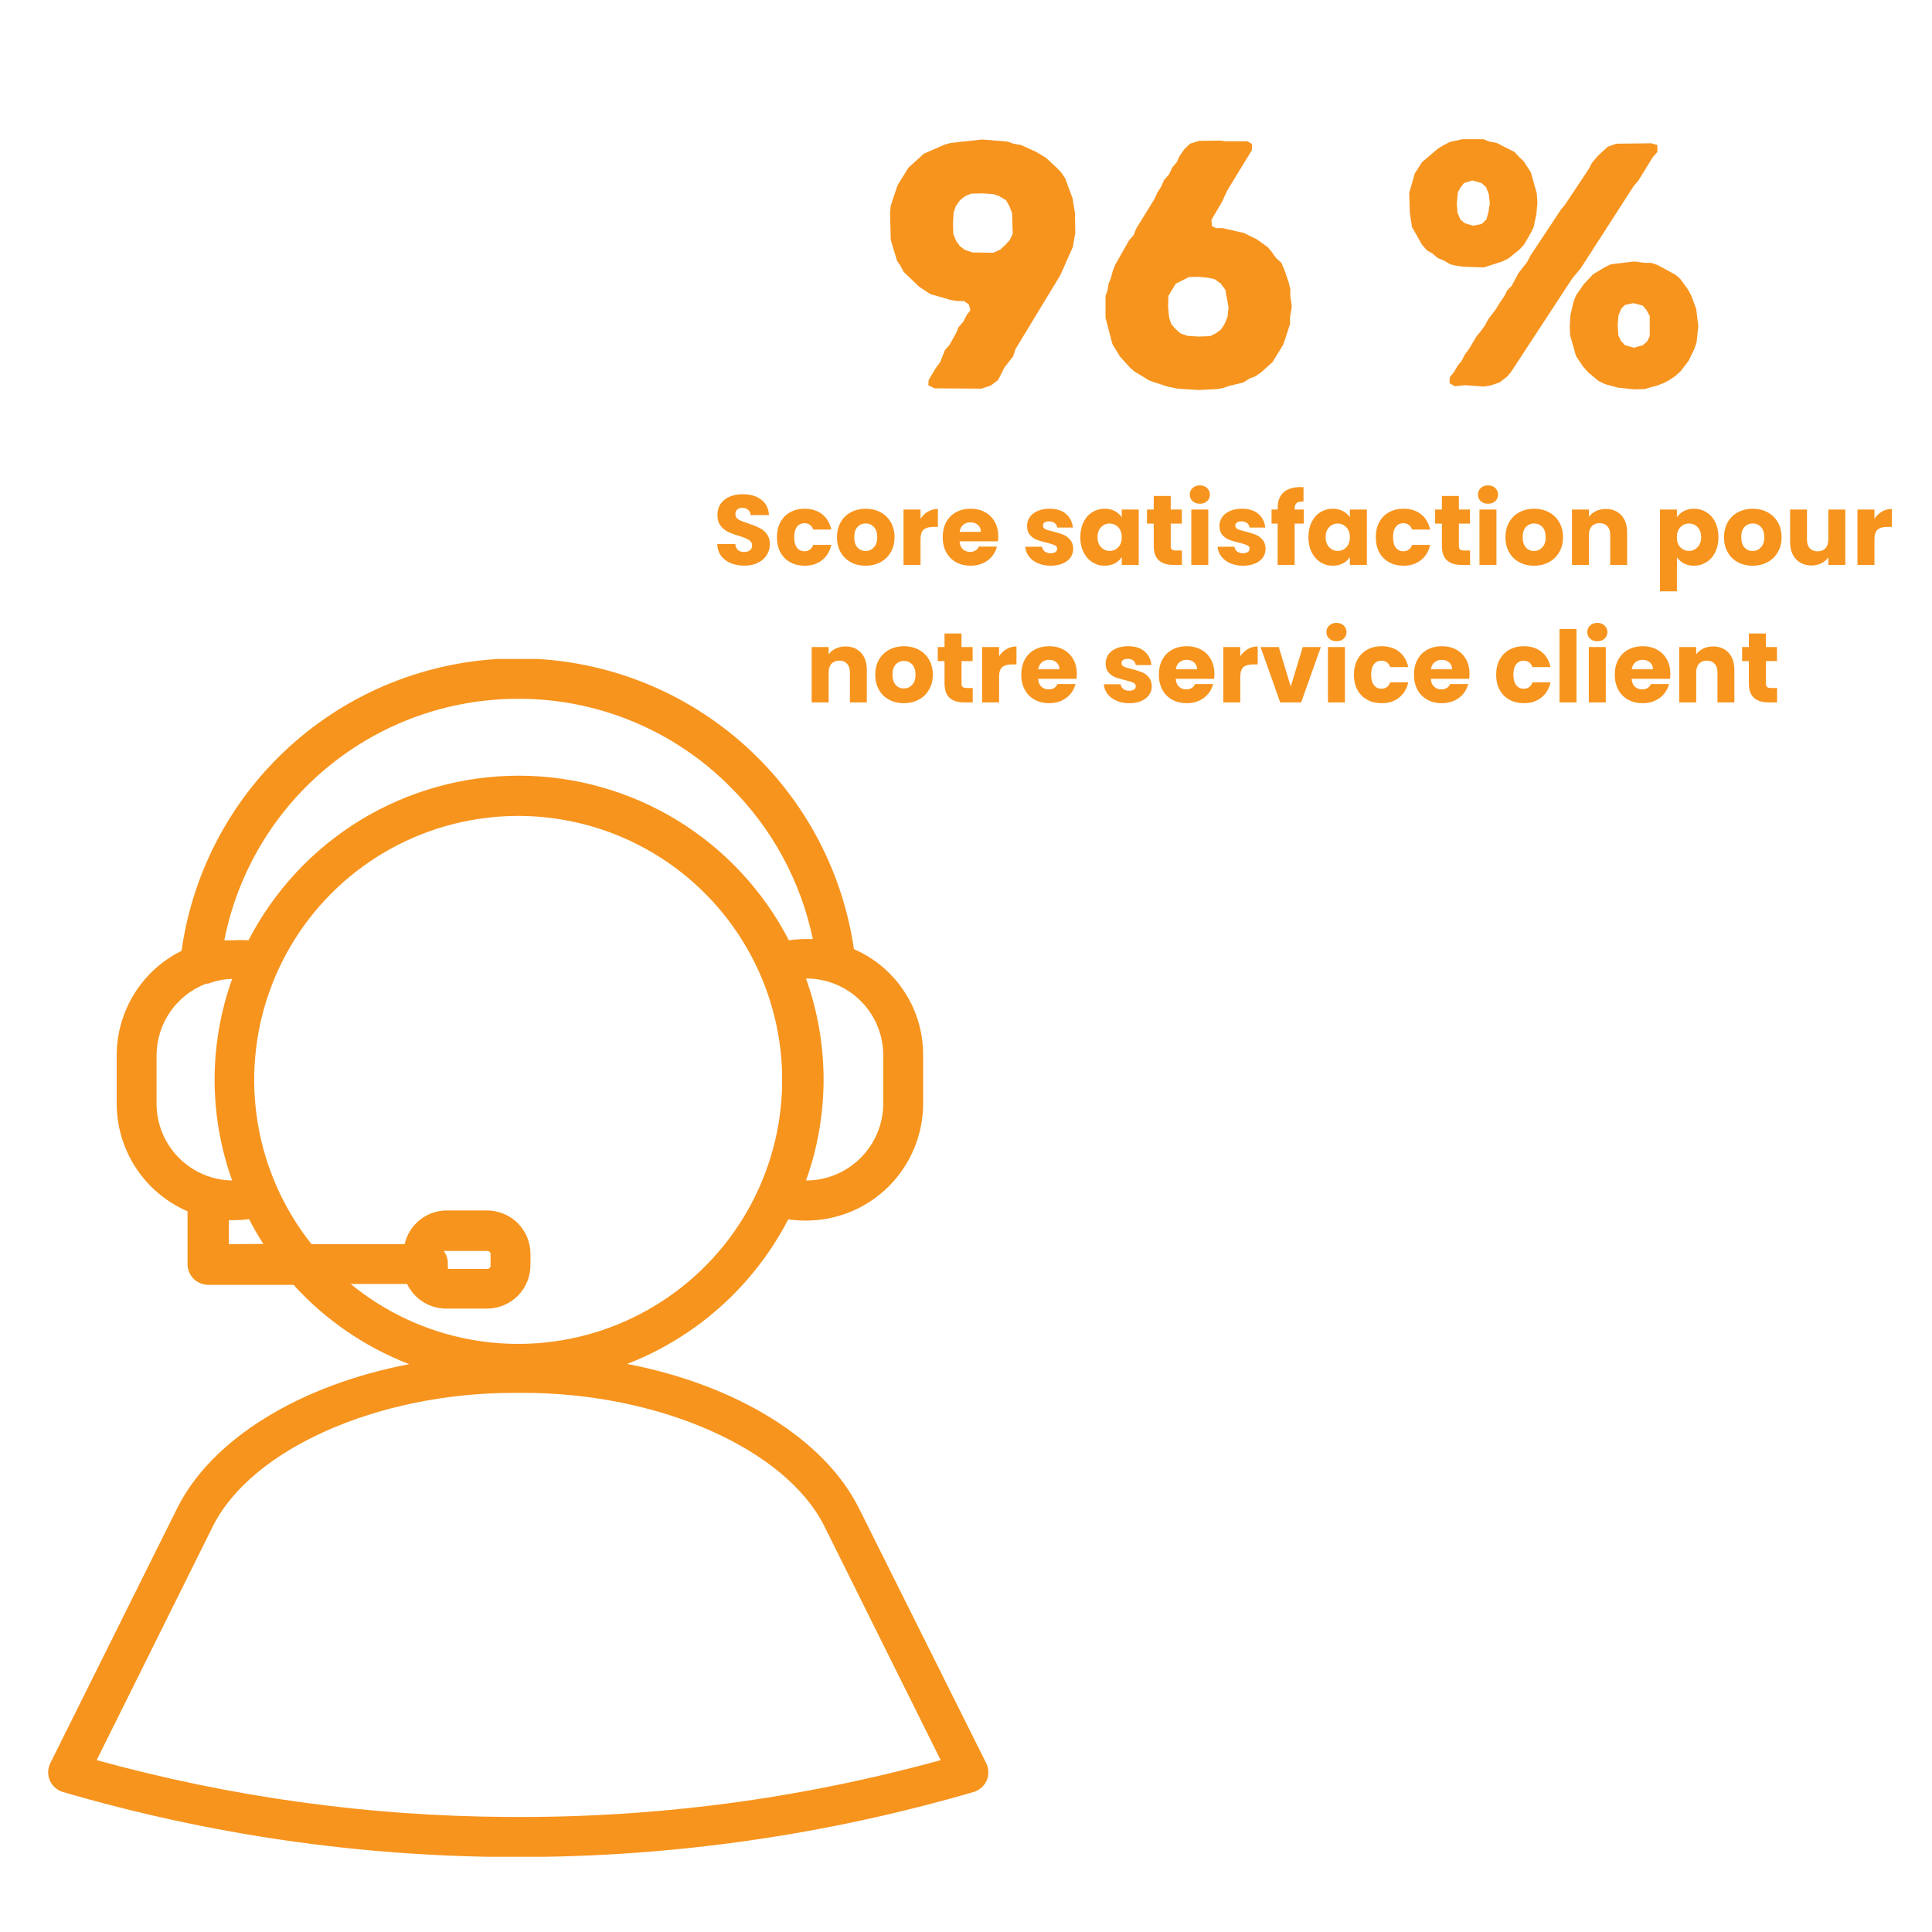 <?xml version="1.0" encoding="UTF-8"?>
<svg xmlns="http://www.w3.org/2000/svg" xmlns:xlink="http://www.w3.org/1999/xlink" width="500" zoomAndPan="magnify" viewBox="0 0 375 375" height="500" preserveAspectRatio="xMidYMid meet" version="1.0">
  <defs>
    <g></g>
    <clipPath id="4b97d9ba3d">
      <path d="M 9 127.898 L 192 127.898 L 192 360.398 L 9 360.398 Z M 9 127.898 " clip-rule="nonzero"></path>
    </clipPath>
  </defs>
  <g clip-path="url(#4b97d9ba3d)">
    <path fill="#f7941e" d="M 34.359 292.809 L 9.699 342.363 C 9.465 342.887 9.348 343.434 9.348 344.008 C 9.348 344.582 9.465 345.129 9.699 345.652 C 9.941 346.172 10.277 346.625 10.711 347 C 11.145 347.379 11.637 347.652 12.188 347.816 C 40.309 356.027 69.016 360.238 98.309 360.445 L 100.555 360.445 C 115.52 360.445 130.41 359.391 145.227 357.273 C 160.043 355.16 174.633 352.004 189 347.816 C 189.551 347.652 190.043 347.379 190.477 347 C 190.91 346.625 191.246 346.172 191.488 345.652 C 191.723 345.129 191.84 344.582 191.84 344.008 C 191.84 343.434 191.723 342.887 191.488 342.363 L 166.75 292.809 C 160.016 279.215 142.691 268.75 121.723 264.742 C 125.07 263.445 128.273 261.855 131.332 259.98 C 134.391 258.102 137.254 255.965 139.926 253.566 C 142.598 251.168 145.031 248.551 147.227 245.715 C 149.422 242.875 151.348 239.863 152.996 236.676 C 154.141 236.836 155.289 236.918 156.445 236.914 C 157.188 236.914 157.93 236.879 158.672 236.805 C 159.41 236.734 160.145 236.625 160.875 236.48 C 161.605 236.336 162.324 236.156 163.039 235.938 C 163.75 235.723 164.449 235.473 165.137 235.188 C 165.824 234.906 166.496 234.586 167.152 234.238 C 167.809 233.887 168.445 233.504 169.062 233.094 C 169.68 232.68 170.277 232.238 170.855 231.766 C 171.43 231.297 171.98 230.797 172.508 230.27 C 173.031 229.746 173.531 229.195 174.004 228.621 C 174.477 228.047 174.918 227.449 175.332 226.832 C 175.746 226.215 176.129 225.578 176.48 224.922 C 176.832 224.266 177.152 223.598 177.438 222.91 C 177.723 222.223 177.973 221.523 178.191 220.812 C 178.406 220.102 178.59 219.379 178.734 218.652 C 178.883 217.922 178.992 217.188 179.066 216.449 C 179.141 215.707 179.176 214.965 179.18 214.223 L 179.18 204.84 C 179.188 203.754 179.113 202.672 178.965 201.594 C 178.812 200.516 178.582 199.457 178.277 198.41 C 177.973 197.367 177.59 196.352 177.137 195.363 C 176.68 194.375 176.156 193.426 175.562 192.516 C 174.969 191.605 174.312 190.742 173.59 189.926 C 172.871 189.109 172.098 188.352 171.266 187.652 C 170.434 186.949 169.555 186.312 168.633 185.738 C 167.707 185.168 166.746 184.664 165.746 184.23 C 165.465 182.289 165.098 180.363 164.641 178.453 C 164.188 176.539 163.648 174.656 163.027 172.793 C 162.402 170.93 161.699 169.098 160.91 167.301 C 160.125 165.5 159.258 163.742 158.316 162.02 C 157.371 160.297 156.352 158.621 155.258 156.988 C 154.164 155.359 153 153.781 151.766 152.254 C 150.531 150.727 149.23 149.258 147.863 147.848 C 146.496 146.438 145.07 145.09 143.586 143.809 C 142.098 142.523 140.559 141.309 138.961 140.164 C 137.367 139.02 135.723 137.945 134.035 136.949 C 132.344 135.949 130.609 135.027 128.836 134.184 C 127.062 133.34 125.258 132.578 123.414 131.895 C 121.574 131.215 119.707 130.617 117.812 130.102 C 115.918 129.586 114.004 129.156 112.07 128.812 C 110.137 128.469 108.191 128.211 106.234 128.039 C 104.277 127.871 102.316 127.785 100.355 127.793 C 98.391 127.797 96.43 127.887 94.477 128.07 C 92.52 128.25 90.578 128.516 88.645 128.867 C 86.715 129.223 84.801 129.66 82.91 130.188 C 81.016 130.711 79.152 131.32 77.312 132.012 C 75.477 132.699 73.672 133.473 71.902 134.324 C 70.133 135.176 68.406 136.105 66.723 137.113 C 65.035 138.121 63.398 139.199 61.809 140.355 C 60.219 141.508 58.684 142.73 57.203 144.02 C 55.723 145.309 54.305 146.664 52.945 148.082 C 51.586 149.496 50.293 150.973 49.066 152.504 C 47.836 154.039 46.68 155.621 45.594 157.258 C 44.508 158.895 43.5 160.578 42.562 162.305 C 41.629 164.031 40.77 165.793 39.992 167.598 C 39.215 169.402 38.52 171.234 37.906 173.102 C 37.293 174.965 36.762 176.855 36.316 178.766 C 35.871 180.68 35.512 182.609 35.242 184.551 C 34.301 185.02 33.398 185.547 32.531 186.141 C 31.664 186.73 30.84 187.379 30.066 188.086 C 29.289 188.793 28.562 189.547 27.895 190.355 C 27.223 191.16 26.609 192.012 26.055 192.902 C 25.504 193.793 25.012 194.719 24.59 195.68 C 24.164 196.641 23.809 197.625 23.52 198.633 C 23.23 199.645 23.016 200.668 22.871 201.707 C 22.723 202.746 22.652 203.789 22.652 204.84 L 22.652 214.184 C 22.648 215.289 22.73 216.391 22.891 217.484 C 23.047 218.582 23.285 219.656 23.602 220.719 C 23.922 221.777 24.312 222.812 24.781 223.812 C 25.246 224.816 25.785 225.781 26.391 226.707 C 27 227.633 27.672 228.508 28.406 229.336 C 29.141 230.16 29.934 230.93 30.781 231.645 C 31.629 232.355 32.523 233 33.465 233.582 C 34.406 234.164 35.387 234.672 36.402 235.113 L 36.402 245.375 C 36.402 245.641 36.43 245.898 36.48 246.156 C 36.531 246.414 36.609 246.668 36.707 246.91 C 36.809 247.152 36.934 247.383 37.078 247.602 C 37.227 247.82 37.391 248.023 37.578 248.211 C 37.762 248.398 37.965 248.562 38.184 248.711 C 38.402 248.855 38.637 248.98 38.879 249.078 C 39.121 249.18 39.371 249.258 39.629 249.309 C 39.887 249.359 40.148 249.387 40.414 249.387 L 56.973 249.387 C 60.062 252.789 63.504 255.793 67.297 258.395 C 71.09 260.996 75.133 263.125 79.426 264.781 C 58.375 268.789 41.094 279.215 34.359 292.809 Z M 171.441 204.84 L 171.441 214.184 C 171.438 215.164 171.34 216.137 171.145 217.102 C 170.953 218.066 170.664 219 170.289 219.91 C 169.91 220.816 169.445 221.676 168.898 222.492 C 168.352 223.309 167.73 224.066 167.035 224.758 C 166.34 225.453 165.582 226.074 164.766 226.617 C 163.945 227.164 163.082 227.625 162.176 228 C 161.266 228.375 160.328 228.66 159.367 228.852 C 158.402 229.043 157.43 229.137 156.445 229.137 C 157.574 225.992 158.422 222.773 158.996 219.48 C 159.566 216.188 159.855 212.871 159.855 209.531 C 159.855 206.191 159.566 202.875 158.996 199.582 C 158.422 196.289 157.574 193.07 156.445 189.926 C 157.43 189.918 158.402 190.012 159.367 190.199 C 160.332 190.387 161.27 190.664 162.176 191.039 C 163.086 191.41 163.953 191.867 164.77 192.41 C 165.59 192.953 166.348 193.57 167.043 194.266 C 167.742 194.957 168.363 195.711 168.91 196.527 C 169.457 197.344 169.922 198.207 170.297 199.113 C 170.676 200.02 170.961 200.957 171.152 201.922 C 171.344 202.883 171.441 203.859 171.441 204.84 Z M 100.555 135.637 C 104.379 135.625 108.172 135.992 111.926 136.734 C 115.676 137.477 119.32 138.582 122.855 140.047 C 126.391 141.512 129.746 143.312 132.922 145.445 C 136.098 147.578 139.035 150 141.73 152.719 C 145.793 156.75 149.191 161.281 151.922 166.312 C 154.652 171.344 156.602 176.664 157.77 182.266 L 156.566 182.266 C 155.41 182.266 154.262 182.348 153.117 182.508 C 151.883 180.113 150.488 177.812 148.938 175.609 C 147.387 173.406 145.691 171.316 143.852 169.348 C 142.016 167.375 140.055 165.535 137.965 163.836 C 135.875 162.133 133.68 160.578 131.379 159.176 C 129.078 157.773 126.691 156.535 124.219 155.461 C 121.746 154.387 119.215 153.484 116.617 152.758 C 114.023 152.027 111.391 151.48 108.723 151.113 C 106.051 150.746 103.371 150.562 100.676 150.562 C 97.98 150.562 95.297 150.746 92.625 151.113 C 89.957 151.48 87.324 152.027 84.73 152.758 C 82.133 153.484 79.602 154.387 77.129 155.461 C 74.66 156.535 72.273 157.773 69.969 159.176 C 67.668 160.578 65.473 162.133 63.383 163.836 C 61.297 165.535 59.332 167.375 57.496 169.348 C 55.656 171.316 53.965 173.406 52.414 175.609 C 50.859 177.812 49.469 180.113 48.23 182.508 C 47.297 182.445 46.359 182.445 45.426 182.508 L 43.539 182.508 C 43.863 180.871 44.254 179.254 44.715 177.652 C 45.176 176.051 45.707 174.469 46.305 172.914 C 46.902 171.355 47.566 169.828 48.293 168.328 C 49.023 166.832 49.816 165.367 50.668 163.934 C 51.523 162.504 52.441 161.113 53.414 159.758 C 54.391 158.406 55.422 157.098 56.508 155.836 C 57.598 154.57 58.734 153.355 59.93 152.191 C 61.121 151.027 62.359 149.914 63.648 148.855 C 64.938 147.797 66.266 146.797 67.641 145.852 C 69.016 144.906 70.426 144.023 71.875 143.203 C 73.328 142.379 74.809 141.621 76.324 140.926 C 77.84 140.23 79.383 139.602 80.953 139.039 C 82.523 138.477 84.113 137.984 85.723 137.559 C 87.336 137.133 88.965 136.777 90.605 136.492 C 92.25 136.207 93.902 135.996 95.562 135.852 C 97.223 135.707 98.887 135.637 100.555 135.637 Z M 30.391 214.184 L 30.391 204.84 C 30.391 204.09 30.449 203.344 30.562 202.602 C 30.676 201.859 30.848 201.129 31.07 200.414 C 31.297 199.695 31.574 199 31.902 198.324 C 32.23 197.652 32.609 197.004 33.035 196.387 C 33.465 195.77 33.934 195.188 34.449 194.641 C 34.965 194.094 35.52 193.59 36.109 193.129 C 36.699 192.664 37.324 192.25 37.977 191.879 C 38.633 191.512 39.309 191.195 40.012 190.926 L 40.414 190.926 C 41.91 190.348 43.461 190.039 45.062 190.004 C 43.938 193.145 43.086 196.355 42.512 199.641 C 41.941 202.926 41.656 206.238 41.656 209.57 C 41.656 212.906 41.941 216.215 42.512 219.5 C 43.086 222.785 43.938 226 45.062 229.137 C 44.094 229.121 43.133 229.012 42.184 228.809 C 41.234 228.605 40.312 228.312 39.422 227.93 C 38.527 227.547 37.68 227.082 36.879 226.531 C 36.078 225.984 35.34 225.363 34.656 224.672 C 33.977 223.977 33.371 223.227 32.84 222.414 C 32.305 221.602 31.855 220.746 31.488 219.848 C 31.125 218.949 30.848 218.023 30.664 217.07 C 30.477 216.117 30.387 215.152 30.391 214.184 Z M 44.422 241.488 L 44.422 236.836 L 45.504 236.836 C 46.457 236.828 47.406 236.762 48.352 236.637 C 49.188 238.289 50.109 239.891 51.117 241.445 Z M 79.023 249.223 C 79.363 249.938 79.793 250.59 80.32 251.18 C 80.844 251.77 81.438 252.273 82.105 252.695 C 82.77 253.117 83.484 253.441 84.242 253.66 C 85 253.883 85.773 253.992 86.562 253.996 L 94.578 253.996 C 95.133 253.992 95.676 253.938 96.215 253.828 C 96.758 253.719 97.281 253.555 97.789 253.344 C 98.297 253.129 98.781 252.871 99.238 252.562 C 99.695 252.254 100.117 251.906 100.508 251.516 C 100.895 251.125 101.242 250.699 101.551 250.242 C 101.855 249.781 102.113 249.297 102.324 248.789 C 102.531 248.281 102.691 247.754 102.797 247.215 C 102.906 246.672 102.961 246.129 102.961 245.574 L 102.961 243.371 C 102.961 242.82 102.906 242.273 102.797 241.734 C 102.691 241.191 102.531 240.668 102.324 240.156 C 102.113 239.648 101.855 239.164 101.551 238.707 C 101.242 238.246 100.895 237.82 100.508 237.43 C 100.117 237.039 99.695 236.691 99.238 236.383 C 98.781 236.078 98.297 235.816 97.789 235.602 C 97.281 235.391 96.758 235.23 96.215 235.121 C 95.676 235.012 95.133 234.953 94.578 234.949 L 86.562 234.949 C 86.094 234.961 85.633 235.008 85.176 235.094 C 84.719 235.18 84.27 235.301 83.832 235.461 C 83.398 235.621 82.977 235.816 82.57 236.047 C 82.168 236.277 81.785 236.539 81.422 236.832 C 81.062 237.129 80.727 237.449 80.422 237.801 C 80.113 238.148 79.836 238.523 79.594 238.918 C 79.348 239.312 79.137 239.727 78.961 240.16 C 78.785 240.59 78.645 241.031 78.543 241.488 L 60.461 241.488 C 59.789 240.641 59.145 239.773 58.523 238.887 C 57.906 238 57.32 237.094 56.758 236.172 C 56.199 235.246 55.668 234.305 55.168 233.348 C 54.668 232.391 54.199 231.418 53.758 230.434 C 53.32 229.445 52.914 228.445 52.535 227.43 C 52.16 226.418 51.816 225.395 51.508 224.359 C 51.195 223.324 50.918 222.281 50.672 221.23 C 50.426 220.176 50.215 219.117 50.039 218.051 C 49.859 216.984 49.715 215.914 49.605 214.84 C 49.496 213.766 49.418 212.688 49.375 211.609 C 49.336 210.531 49.328 209.449 49.352 208.371 C 49.379 207.289 49.438 206.211 49.535 205.137 C 49.629 204.059 49.758 202.984 49.918 201.918 C 50.082 200.852 50.277 199.789 50.504 198.73 C 50.734 197.676 50.996 196.629 51.293 195.59 C 51.59 194.551 51.918 193.52 52.277 192.504 C 52.637 191.484 53.031 190.477 53.457 189.484 C 53.879 188.492 54.336 187.512 54.82 186.547 C 55.309 185.582 55.824 184.633 56.371 183.703 C 56.918 182.77 57.492 181.855 58.098 180.961 C 58.699 180.062 59.332 179.188 59.992 178.332 C 60.652 177.477 61.336 176.641 62.051 175.828 C 62.762 175.016 63.5 174.227 64.262 173.461 C 65.023 172.695 65.809 171.957 66.617 171.238 C 67.426 170.523 68.258 169.832 69.109 169.168 C 69.965 168.508 70.836 167.871 71.73 167.262 C 72.621 166.652 73.535 166.074 74.465 165.523 C 75.395 164.973 76.34 164.453 77.301 163.961 C 78.266 163.469 79.242 163.012 80.234 162.582 C 81.227 162.152 82.23 161.754 83.246 161.391 C 84.262 161.023 85.289 160.691 86.328 160.391 C 87.367 160.09 88.414 159.824 89.469 159.59 C 90.523 159.355 91.582 159.152 92.648 158.988 C 93.719 158.82 94.789 158.688 95.867 158.586 C 96.941 158.488 98.02 158.422 99.098 158.391 C 100.18 158.359 101.258 158.363 102.34 158.398 C 103.418 158.438 104.496 158.508 105.57 158.613 C 106.648 158.719 107.719 158.859 108.785 159.031 C 109.852 159.203 110.91 159.41 111.965 159.652 C 113.02 159.891 114.062 160.164 115.098 160.469 C 116.137 160.777 117.16 161.113 118.176 161.484 C 119.191 161.855 120.191 162.262 121.184 162.695 C 122.172 163.129 123.145 163.594 124.105 164.09 C 125.066 164.586 126.008 165.113 126.934 165.668 C 127.863 166.223 128.77 166.809 129.66 167.422 C 130.551 168.035 131.418 168.676 132.266 169.344 C 133.117 170.012 133.945 170.707 134.75 171.426 C 135.555 172.148 136.336 172.895 137.094 173.664 C 137.852 174.434 138.586 175.227 139.293 176.043 C 140 176.859 140.68 177.695 141.336 178.555 C 141.992 179.414 142.617 180.293 143.219 181.195 C 143.816 182.094 144.387 183.012 144.93 183.945 C 145.469 184.879 145.98 185.832 146.461 186.801 C 146.941 187.766 147.391 188.75 147.812 189.746 C 148.23 190.742 148.617 191.75 148.973 192.77 C 149.328 193.789 149.648 194.82 149.941 195.859 C 150.23 196.902 150.484 197.949 150.711 199.008 C 150.934 200.066 151.125 201.129 151.281 202.195 C 151.438 203.266 151.559 204.34 151.648 205.418 C 151.734 206.492 151.789 207.57 151.809 208.652 C 151.828 209.73 151.816 210.812 151.77 211.891 C 151.719 212.973 151.637 214.047 151.52 215.121 C 151.406 216.195 151.254 217.266 151.07 218.332 C 150.887 219.395 150.672 220.453 150.418 221.504 C 150.168 222.555 149.883 223.598 149.566 224.629 C 149.25 225.664 148.902 226.684 148.52 227.695 C 148.141 228.707 147.727 229.703 147.281 230.688 C 146.836 231.676 146.363 232.645 145.855 233.598 C 145.352 234.555 144.816 235.492 144.25 236.414 C 143.684 237.332 143.09 238.234 142.469 239.117 C 141.848 240 141.199 240.863 140.52 241.707 C 139.844 242.551 139.141 243.367 138.414 244.168 C 137.684 244.965 136.93 245.738 136.152 246.488 C 135.375 247.238 134.574 247.965 133.75 248.664 C 132.93 249.363 132.082 250.035 131.219 250.68 C 130.352 251.328 129.465 251.945 128.559 252.535 C 127.656 253.125 126.73 253.688 125.793 254.219 C 124.852 254.75 123.895 255.25 122.922 255.723 C 121.949 256.195 120.965 256.633 119.965 257.043 C 118.965 257.449 117.949 257.828 116.926 258.172 C 115.902 258.516 114.867 258.828 113.824 259.109 C 112.781 259.387 111.73 259.633 110.672 259.848 C 109.613 260.059 108.547 260.238 107.477 260.383 C 106.406 260.531 105.332 260.641 104.254 260.719 C 103.176 260.797 102.098 260.84 101.016 260.848 C 99.938 260.859 98.855 260.832 97.777 260.773 C 96.699 260.715 95.621 260.621 94.551 260.496 C 93.477 260.367 92.41 260.207 91.348 260.012 C 90.281 259.816 89.227 259.59 88.18 259.328 C 87.129 259.066 86.09 258.773 85.062 258.445 C 84.031 258.117 83.016 257.758 82.008 257.367 C 81 256.977 80.008 256.551 79.027 256.098 C 78.047 255.645 77.082 255.16 76.133 254.645 C 75.18 254.129 74.25 253.582 73.336 253.008 C 72.418 252.434 71.523 251.832 70.645 251.199 C 69.77 250.566 68.914 249.91 68.078 249.223 Z M 86.32 242.809 L 94.578 242.809 C 94.758 242.809 94.906 242.871 95.035 242.996 C 95.16 243.121 95.223 243.273 95.223 243.449 L 95.223 245.656 C 95.223 245.832 95.16 245.984 95.035 246.109 C 94.906 246.234 94.758 246.297 94.578 246.297 L 86.922 246.297 C 86.961 246.016 86.961 245.738 86.922 245.457 C 86.98 244.477 86.711 243.594 86.121 242.809 Z M 99.914 270.355 L 101.598 270.355 C 127.977 270.355 152.555 281.262 160.016 296.254 L 182.586 341.641 C 155.031 349.223 126.965 352.898 98.391 352.668 C 71.363 352.496 44.82 348.82 18.762 341.641 L 41.293 296.297 C 48.754 281.262 73.328 270.355 99.711 270.355 Z M 99.914 270.355 " fill-opacity="1" fill-rule="nonzero"></path>
  </g>
  <g fill="#f7941e" fill-opacity="1">
    <g transform="translate(170.132, 74.968)">
      <g>
        <path d="M 10.125 -1.219 L 10.047 -0.203 L 11.266 0.406 L 20.375 0.469 L 22.188 -0.141 L 23.609 -1.219 L 24.828 -3.641 L 26.516 -5.797 L 26.984 -7.219 L 35.688 -21.578 L 38.109 -27.047 L 38.578 -29.75 L 38.516 -33.656 L 38.047 -36.484 L 36.625 -40.344 L 35.812 -41.547 L 34.875 -42.5 L 32.922 -44.312 L 31.031 -45.469 L 28.062 -46.812 L 26.578 -47.078 L 25.438 -47.484 L 20.5 -47.891 L 14.375 -47.219 L 13.156 -46.875 L 9.172 -45.125 L 6.203 -42.422 L 4.109 -39.062 L 2.766 -35.078 L 2.625 -33.656 L 2.766 -28.391 L 3.984 -24.344 L 4.719 -23.266 L 5.266 -22.188 L 8.297 -19.297 L 10.453 -17.875 L 14.438 -16.734 L 15.656 -16.531 L 17 -16.531 L 17.938 -15.844 L 18.219 -14.766 L 17.469 -13.766 L 16.859 -12.547 L 15.922 -11.469 L 15.516 -10.453 L 14.172 -8.031 L 13.281 -7.016 L 12.344 -4.656 L 11.531 -3.578 Z M 22.672 -25.906 L 18.609 -25.969 L 17.203 -26.438 L 16.188 -27.188 L 15.453 -28.203 L 14.906 -29.547 L 14.844 -31.703 L 14.969 -33.734 L 15.375 -34.938 L 16.188 -36.094 L 17.203 -36.891 L 18.344 -37.375 L 20.438 -37.438 L 22.672 -37.297 L 23.812 -36.891 L 25.156 -36.094 L 25.828 -34.875 L 26.312 -33.594 L 26.438 -29.609 L 25.828 -28.328 L 24.953 -27.391 L 24.016 -26.516 Z M 22.672 -25.906 "></path>
      </g>
    </g>
  </g>
  <g fill="#f7941e" fill-opacity="1">
    <g transform="translate(211.677, 74.968)">
      <g>
        <path d="M 16.859 0.469 L 21.047 0.734 L 24.547 0.547 L 25.766 0.344 L 26.906 -0.062 L 29.672 -0.734 L 30.828 -1.484 L 32.047 -1.953 L 33.25 -2.828 L 35.344 -4.719 L 37.438 -8.156 L 38.719 -12.078 L 38.719 -13.359 L 39.062 -15.453 L 38.781 -17.469 L 38.781 -18.812 L 38.453 -20.172 L 37.641 -22.531 L 37.031 -23.953 L 35.953 -24.953 L 35.203 -26.031 L 34.406 -26.984 L 32.25 -28.531 L 29.75 -29.75 L 25.625 -30.688 L 24.344 -30.688 L 23.547 -31.094 L 23.469 -32.312 L 25.5 -35.75 L 26.516 -37.969 L 31.297 -45.797 L 31.359 -47.016 L 30.422 -47.547 L 26.234 -47.547 L 25.094 -47.688 L 21.047 -47.625 L 19.297 -47.078 L 18.141 -45.938 L 17.266 -44.656 L 16.734 -43.5 L 15.844 -42.422 L 15.25 -41.141 L 14.297 -40.062 L 13.688 -38.719 L 12.953 -37.578 L 12.406 -36.359 L 8.844 -30.562 L 8.359 -29.344 L 7.484 -28.328 L 4.797 -23.609 L 4.312 -22.391 L 3.984 -21.109 L 3.5 -19.906 L 3.312 -18.688 L 2.906 -17.531 L 2.906 -13.281 L 4.25 -8.156 L 5.734 -5.734 L 7.688 -3.578 L 8.562 -2.828 L 11.469 -1.078 L 14.906 0.062 Z M 23.203 -9.719 L 20.906 -9.641 L 18.812 -9.781 L 17.469 -10.25 L 16.531 -11.062 L 15.656 -12.078 L 15.25 -13.359 L 15.047 -15.375 L 15.109 -17.531 L 16.531 -19.906 L 19.094 -21.188 L 20.906 -21.25 L 22.859 -21.047 L 24.078 -20.781 L 25.297 -19.906 L 26.172 -18.688 L 26.781 -15.312 L 26.578 -13.422 L 25.969 -12 L 25.297 -11 L 24.281 -10.25 Z M 23.203 -9.719 "></path>
      </g>
    </g>
  </g>
  <g fill="#f7941e" fill-opacity="1">
    <g transform="translate(253.29, 74.968)">
      <g></g>
    </g>
  </g>
  <g fill="#f7941e" fill-opacity="1">
    <g transform="translate(271.567, 74.968)">
      <g>
        <path d="M 12.406 -23.203 L 16.453 -23.062 L 20.031 -24.219 L 21.25 -24.828 L 23.344 -26.516 L 24.219 -27.453 L 25.562 -29.75 L 26.109 -30.891 L 26.641 -33.391 L 26.844 -35.609 L 26.719 -37.438 L 25.562 -41.547 L 24.141 -43.703 L 23.344 -44.453 L 22.391 -45.469 L 18.953 -47.219 L 17.531 -47.484 L 16.328 -47.953 L 12.281 -47.953 L 9.844 -47.422 L 8.562 -46.75 L 7.484 -46.078 L 4.453 -43.5 L 3.031 -41.281 L 1.953 -37.5 L 2.094 -33.531 L 2.5 -30.891 L 4.453 -27.453 L 5.391 -26.375 L 6.469 -25.766 L 7.484 -24.891 L 8.641 -24.422 L 9.922 -23.672 L 11 -23.406 Z M 9.844 -1.75 L 9.781 -0.609 L 10.797 0 L 12.75 -0.203 L 16.453 0.062 L 17.734 -0.141 L 19.5 -0.734 L 20.984 -1.891 L 21.719 -2.766 L 33.594 -20.906 L 35.281 -22.938 L 45.531 -38.859 L 46.406 -39.859 L 49.234 -44.453 L 50.125 -45.469 L 50.125 -46.812 L 48.969 -47.156 L 42.156 -47.078 L 40.469 -46.469 L 38.578 -44.719 L 37.438 -43.375 L 36.766 -42.094 L 32.172 -35.203 L 31.438 -34.328 L 25.5 -25.359 L 24.828 -24.078 L 23.141 -21.922 L 21.859 -19.5 L 20.984 -18.609 L 20.375 -17.406 L 19.562 -16.25 L 18.891 -15.109 L 17.266 -12.953 L 16.656 -11.797 L 15.781 -10.594 L 15.047 -9.719 L 13.562 -7.219 L 12.75 -6.141 L 12.141 -4.922 L 11.406 -4.047 L 10.656 -2.766 Z M 16.047 -31.5 L 14.375 -31.156 L 12.75 -31.641 L 11.875 -32.375 L 11.328 -33.734 L 11.203 -35.484 L 11.406 -37.641 L 11.875 -38.516 L 12.609 -39.453 L 14.234 -39.938 L 15.984 -39.453 L 16.859 -38.656 L 17.406 -37.297 L 17.609 -35.547 L 17.328 -33.734 L 16.938 -32.375 Z M 42.422 0.266 L 45.594 0.609 L 47.625 0.547 L 50.125 -0.141 L 51.328 -0.609 L 52.344 -1.141 L 53.484 -1.891 L 54.562 -2.828 L 56.188 -4.922 L 57.266 -7.156 L 57.734 -8.5 L 58.078 -11.672 L 57.672 -14.969 L 56.734 -17.531 L 56.125 -18.688 L 54.562 -20.844 L 53.625 -21.656 L 50.125 -23.547 L 48.906 -23.953 L 47.688 -23.953 L 45.672 -24.219 L 41.078 -23.672 L 39.859 -23.062 L 37.641 -21.719 L 35.812 -19.766 L 34.328 -17.609 L 33.859 -16.391 L 33.25 -13.828 L 33.125 -11.797 L 33.188 -9.922 L 34.328 -5.875 L 35.688 -3.844 L 36.688 -2.703 L 38.719 -1.016 L 40 -0.406 Z M 47.281 -7.953 L 45.594 -7.484 L 43.844 -7.953 L 43.031 -8.844 L 42.562 -9.844 L 42.422 -11.797 L 42.562 -13.688 L 43.109 -15.047 L 43.844 -15.781 L 45.469 -16.125 L 47.281 -15.656 L 48.031 -14.766 L 48.641 -13.625 L 48.641 -9.719 L 48.156 -8.703 Z M 47.281 -7.953 "></path>
      </g>
    </g>
  </g>
  <g fill="#f7941e" fill-opacity="1">
    <g transform="translate(134.309, 109.65)">
      <g></g>
    </g>
  </g>
  <g fill="#f7941e" fill-opacity="1">
    <g transform="translate(138.409, 109.65)">
      <g>
        <path d="M 6.094 0.141 C 5.102 0.141 4.211 -0.02 3.422 -0.344 C 2.641 -0.664 2.016 -1.141 1.547 -1.766 C 1.078 -2.398 0.832 -3.16 0.812 -4.047 L 4.312 -4.047 C 4.363 -3.547 4.535 -3.16 4.828 -2.891 C 5.129 -2.629 5.516 -2.5 5.984 -2.5 C 6.473 -2.5 6.859 -2.609 7.141 -2.828 C 7.43 -3.055 7.578 -3.375 7.578 -3.781 C 7.578 -4.113 7.461 -4.391 7.234 -4.609 C 7.004 -4.828 6.727 -5.004 6.406 -5.141 C 6.082 -5.285 5.617 -5.445 5.016 -5.625 C 4.141 -5.895 3.426 -6.164 2.875 -6.438 C 2.32 -6.707 1.844 -7.102 1.438 -7.625 C 1.039 -8.156 0.844 -8.844 0.844 -9.688 C 0.844 -10.945 1.297 -11.93 2.203 -12.641 C 3.117 -13.359 4.312 -13.719 5.781 -13.719 C 7.27 -13.719 8.469 -13.359 9.375 -12.641 C 10.289 -11.93 10.781 -10.941 10.844 -9.672 L 7.281 -9.672 C 7.258 -10.109 7.098 -10.453 6.797 -10.703 C 6.504 -10.953 6.129 -11.078 5.672 -11.078 C 5.266 -11.078 4.938 -10.969 4.688 -10.75 C 4.445 -10.539 4.328 -10.238 4.328 -9.844 C 4.328 -9.406 4.531 -9.062 4.938 -8.812 C 5.352 -8.57 6 -8.312 6.875 -8.031 C 7.75 -7.738 8.457 -7.457 9 -7.188 C 9.551 -6.914 10.023 -6.52 10.422 -6 C 10.816 -5.488 11.016 -4.832 11.016 -4.031 C 11.016 -3.258 10.816 -2.555 10.422 -1.922 C 10.035 -1.297 9.469 -0.797 8.719 -0.422 C 7.977 -0.047 7.102 0.141 6.094 0.141 Z M 6.094 0.141 "></path>
      </g>
    </g>
  </g>
  <g fill="#f7941e" fill-opacity="1">
    <g transform="translate(150.258, 109.65)">
      <g>
        <path d="M 0.547 -5.375 C 0.547 -6.488 0.77 -7.461 1.219 -8.297 C 1.676 -9.141 2.312 -9.785 3.125 -10.234 C 3.945 -10.68 4.883 -10.906 5.938 -10.906 C 7.281 -10.906 8.406 -10.551 9.312 -9.844 C 10.219 -9.133 10.812 -8.141 11.094 -6.859 L 7.594 -6.859 C 7.289 -7.68 6.719 -8.094 5.875 -8.094 C 5.27 -8.094 4.785 -7.859 4.422 -7.391 C 4.066 -6.922 3.891 -6.25 3.891 -5.375 C 3.891 -4.5 4.066 -3.828 4.422 -3.359 C 4.785 -2.891 5.27 -2.656 5.875 -2.656 C 6.719 -2.656 7.289 -3.066 7.594 -3.891 L 11.094 -3.891 C 10.812 -2.629 10.211 -1.641 9.297 -0.922 C 8.391 -0.203 7.27 0.156 5.938 0.156 C 4.883 0.156 3.945 -0.066 3.125 -0.516 C 2.312 -0.961 1.676 -1.602 1.219 -2.438 C 0.77 -3.281 0.547 -4.258 0.547 -5.375 Z M 0.547 -5.375 "></path>
      </g>
    </g>
  </g>
  <g fill="#f7941e" fill-opacity="1">
    <g transform="translate(161.915, 109.65)">
      <g>
        <path d="M 6.094 0.156 C 5.039 0.156 4.094 -0.066 3.25 -0.516 C 2.406 -0.961 1.742 -1.602 1.266 -2.438 C 0.785 -3.281 0.547 -4.258 0.547 -5.375 C 0.547 -6.477 0.785 -7.453 1.266 -8.297 C 1.754 -9.141 2.422 -9.785 3.266 -10.234 C 4.117 -10.68 5.07 -10.906 6.125 -10.906 C 7.176 -10.906 8.125 -10.68 8.969 -10.234 C 9.82 -9.785 10.492 -9.141 10.984 -8.297 C 11.473 -7.453 11.719 -6.477 11.719 -5.375 C 11.719 -4.27 11.469 -3.297 10.969 -2.453 C 10.477 -1.609 9.805 -0.961 8.953 -0.516 C 8.098 -0.066 7.145 0.156 6.094 0.156 Z M 6.094 -2.703 C 6.719 -2.703 7.25 -2.93 7.688 -3.391 C 8.133 -3.848 8.359 -4.508 8.359 -5.375 C 8.359 -6.238 8.145 -6.898 7.719 -7.359 C 7.289 -7.816 6.758 -8.047 6.125 -8.047 C 5.477 -8.047 4.941 -7.816 4.516 -7.359 C 4.098 -6.91 3.891 -6.25 3.891 -5.375 C 3.891 -4.508 4.098 -3.848 4.516 -3.391 C 4.93 -2.93 5.457 -2.703 6.094 -2.703 Z M 6.094 -2.703 "></path>
      </g>
    </g>
  </g>
  <g fill="#f7941e" fill-opacity="1">
    <g transform="translate(174.188, 109.65)">
      <g>
        <path d="M 4.484 -8.953 C 4.867 -9.547 5.348 -10.008 5.922 -10.344 C 6.504 -10.688 7.148 -10.859 7.859 -10.859 L 7.859 -7.375 L 6.953 -7.375 C 6.129 -7.375 5.508 -7.195 5.094 -6.844 C 4.688 -6.488 4.484 -5.867 4.484 -4.984 L 4.484 0 L 1.188 0 L 1.188 -10.75 L 4.484 -10.75 Z M 4.484 -8.953 "></path>
      </g>
    </g>
  </g>
  <g fill="#f7941e" fill-opacity="1">
    <g transform="translate(182.434, 109.65)">
      <g>
        <path d="M 11.328 -5.547 C 11.328 -5.242 11.305 -4.922 11.266 -4.578 L 3.812 -4.578 C 3.863 -3.91 4.078 -3.398 4.453 -3.047 C 4.836 -2.703 5.305 -2.531 5.859 -2.531 C 6.68 -2.531 7.254 -2.875 7.578 -3.562 L 11.078 -3.562 C 10.898 -2.852 10.578 -2.219 10.109 -1.656 C 9.641 -1.094 9.051 -0.648 8.344 -0.328 C 7.633 -0.004 6.844 0.156 5.969 0.156 C 4.914 0.156 3.977 -0.066 3.156 -0.516 C 2.332 -0.961 1.691 -1.602 1.234 -2.438 C 0.773 -3.281 0.547 -4.258 0.547 -5.375 C 0.547 -6.488 0.77 -7.461 1.219 -8.297 C 1.676 -9.141 2.316 -9.785 3.141 -10.234 C 3.961 -10.68 4.906 -10.906 5.969 -10.906 C 7.008 -10.906 7.93 -10.688 8.734 -10.25 C 9.547 -9.812 10.18 -9.188 10.641 -8.375 C 11.098 -7.57 11.328 -6.629 11.328 -5.547 Z M 7.953 -6.422 C 7.953 -6.984 7.758 -7.43 7.375 -7.766 C 6.988 -8.098 6.508 -8.266 5.938 -8.266 C 5.383 -8.266 4.914 -8.102 4.531 -7.781 C 4.156 -7.457 3.922 -7.004 3.828 -6.422 Z M 7.953 -6.422 "></path>
      </g>
    </g>
  </g>
  <g fill="#f7941e" fill-opacity="1">
    <g transform="translate(194.303, 109.65)">
      <g></g>
    </g>
  </g>
  <g fill="#f7941e" fill-opacity="1">
    <g transform="translate(198.387, 109.65)">
      <g>
        <path d="M 5.562 0.156 C 4.625 0.156 3.789 -0.004 3.062 -0.328 C 2.332 -0.648 1.754 -1.086 1.328 -1.641 C 0.898 -2.203 0.66 -2.832 0.609 -3.531 L 3.875 -3.531 C 3.914 -3.156 4.086 -2.848 4.391 -2.609 C 4.703 -2.379 5.082 -2.266 5.531 -2.266 C 5.938 -2.266 6.25 -2.344 6.469 -2.5 C 6.695 -2.664 6.812 -2.879 6.812 -3.141 C 6.812 -3.453 6.648 -3.68 6.328 -3.828 C 6.016 -3.973 5.5 -4.133 4.781 -4.312 C 4.008 -4.488 3.363 -4.676 2.844 -4.875 C 2.332 -5.082 1.891 -5.398 1.516 -5.828 C 1.148 -6.254 0.969 -6.836 0.969 -7.578 C 0.969 -8.191 1.133 -8.75 1.469 -9.25 C 1.812 -9.758 2.312 -10.16 2.969 -10.453 C 3.633 -10.754 4.426 -10.906 5.344 -10.906 C 6.688 -10.906 7.742 -10.57 8.516 -9.906 C 9.297 -9.238 9.742 -8.352 9.859 -7.25 L 6.812 -7.25 C 6.77 -7.613 6.609 -7.906 6.328 -8.125 C 6.055 -8.344 5.691 -8.453 5.234 -8.453 C 4.848 -8.453 4.551 -8.379 4.344 -8.234 C 4.145 -8.086 4.047 -7.883 4.047 -7.625 C 4.047 -7.32 4.207 -7.094 4.531 -6.938 C 4.863 -6.781 5.375 -6.625 6.062 -6.469 C 6.863 -6.27 7.516 -6.066 8.016 -5.859 C 8.516 -5.66 8.953 -5.336 9.328 -4.891 C 9.711 -4.453 9.91 -3.863 9.922 -3.125 C 9.922 -2.488 9.742 -1.922 9.391 -1.422 C 9.035 -0.93 8.523 -0.547 7.859 -0.266 C 7.203 0.016 6.438 0.156 5.562 0.156 Z M 5.562 0.156 "></path>
      </g>
    </g>
  </g>
  <g fill="#f7941e" fill-opacity="1">
    <g transform="translate(209.138, 109.65)">
      <g>
        <path d="M 0.547 -5.391 C 0.547 -6.492 0.754 -7.461 1.172 -8.297 C 1.586 -9.141 2.156 -9.785 2.875 -10.234 C 3.594 -10.68 4.395 -10.906 5.281 -10.906 C 6.039 -10.906 6.703 -10.75 7.266 -10.438 C 7.836 -10.133 8.281 -9.734 8.594 -9.234 L 8.594 -10.75 L 11.891 -10.75 L 11.891 0 L 8.594 0 L 8.594 -1.516 C 8.27 -1.016 7.82 -0.609 7.25 -0.297 C 6.676 0.004 6.016 0.156 5.266 0.156 C 4.391 0.156 3.594 -0.07 2.875 -0.531 C 2.156 -0.988 1.586 -1.633 1.172 -2.469 C 0.754 -3.312 0.547 -4.285 0.547 -5.391 Z M 8.594 -5.375 C 8.594 -6.195 8.363 -6.844 7.906 -7.312 C 7.445 -7.789 6.891 -8.031 6.234 -8.031 C 5.586 -8.031 5.035 -7.797 4.578 -7.328 C 4.117 -6.859 3.891 -6.211 3.891 -5.391 C 3.891 -4.566 4.117 -3.914 4.578 -3.438 C 5.035 -2.957 5.586 -2.719 6.234 -2.719 C 6.891 -2.719 7.445 -2.953 7.906 -3.422 C 8.363 -3.898 8.594 -4.551 8.594 -5.375 Z M 8.594 -5.375 "></path>
      </g>
    </g>
  </g>
  <g fill="#f7941e" fill-opacity="1">
    <g transform="translate(222.221, 109.65)">
      <g>
        <path d="M 7.188 -2.797 L 7.188 0 L 5.516 0 C 4.316 0 3.383 -0.289 2.719 -0.875 C 2.051 -1.457 1.719 -2.41 1.719 -3.734 L 1.719 -8.016 L 0.406 -8.016 L 0.406 -10.75 L 1.719 -10.75 L 1.719 -13.375 L 5.016 -13.375 L 5.016 -10.75 L 7.172 -10.75 L 7.172 -8.016 L 5.016 -8.016 L 5.016 -3.703 C 5.016 -3.379 5.086 -3.145 5.234 -3 C 5.391 -2.863 5.648 -2.797 6.016 -2.797 Z M 7.188 -2.797 "></path>
      </g>
    </g>
  </g>
  <g fill="#f7941e" fill-opacity="1">
    <g transform="translate(230.043, 109.65)">
      <g>
        <path d="M 2.844 -11.875 C 2.27 -11.875 1.801 -12.039 1.438 -12.375 C 1.07 -12.719 0.891 -13.141 0.891 -13.641 C 0.891 -14.148 1.07 -14.578 1.438 -14.922 C 1.801 -15.266 2.27 -15.438 2.844 -15.438 C 3.414 -15.438 3.883 -15.266 4.25 -14.922 C 4.613 -14.578 4.797 -14.148 4.797 -13.641 C 4.797 -13.141 4.613 -12.719 4.25 -12.375 C 3.883 -12.039 3.414 -11.875 2.844 -11.875 Z M 4.484 -10.75 L 4.484 0 L 1.188 0 L 1.188 -10.75 Z M 4.484 -10.75 "></path>
      </g>
    </g>
  </g>
  <g fill="#f7941e" fill-opacity="1">
    <g transform="translate(235.727, 109.65)">
      <g>
        <path d="M 5.562 0.156 C 4.625 0.156 3.789 -0.004 3.062 -0.328 C 2.332 -0.648 1.754 -1.086 1.328 -1.641 C 0.898 -2.203 0.66 -2.832 0.609 -3.531 L 3.875 -3.531 C 3.914 -3.156 4.086 -2.848 4.391 -2.609 C 4.703 -2.379 5.082 -2.266 5.531 -2.266 C 5.938 -2.266 6.25 -2.344 6.469 -2.5 C 6.695 -2.664 6.812 -2.879 6.812 -3.141 C 6.812 -3.453 6.648 -3.68 6.328 -3.828 C 6.016 -3.973 5.5 -4.133 4.781 -4.312 C 4.008 -4.488 3.363 -4.676 2.844 -4.875 C 2.332 -5.082 1.891 -5.398 1.516 -5.828 C 1.148 -6.254 0.969 -6.836 0.969 -7.578 C 0.969 -8.191 1.133 -8.75 1.469 -9.25 C 1.812 -9.758 2.312 -10.16 2.969 -10.453 C 3.633 -10.754 4.426 -10.906 5.344 -10.906 C 6.688 -10.906 7.742 -10.57 8.516 -9.906 C 9.297 -9.238 9.742 -8.352 9.859 -7.25 L 6.812 -7.25 C 6.77 -7.613 6.609 -7.906 6.328 -8.125 C 6.055 -8.344 5.691 -8.453 5.234 -8.453 C 4.848 -8.453 4.551 -8.379 4.344 -8.234 C 4.145 -8.086 4.047 -7.883 4.047 -7.625 C 4.047 -7.32 4.207 -7.094 4.531 -6.938 C 4.863 -6.781 5.375 -6.625 6.062 -6.469 C 6.863 -6.27 7.516 -6.066 8.016 -5.859 C 8.516 -5.66 8.953 -5.336 9.328 -4.891 C 9.711 -4.453 9.91 -3.863 9.922 -3.125 C 9.922 -2.488 9.742 -1.922 9.391 -1.422 C 9.035 -0.93 8.523 -0.547 7.859 -0.266 C 7.203 0.016 6.438 0.156 5.562 0.156 Z M 5.562 0.156 "></path>
      </g>
    </g>
  </g>
  <g fill="#f7941e" fill-opacity="1">
    <g transform="translate(246.478, 109.65)">
      <g>
        <path d="M 6.594 -8.016 L 4.812 -8.016 L 4.812 0 L 1.516 0 L 1.516 -8.016 L 0.328 -8.016 L 0.328 -10.75 L 1.516 -10.75 L 1.516 -11.062 C 1.516 -12.383 1.895 -13.391 2.656 -14.078 C 3.414 -14.766 4.523 -15.109 5.984 -15.109 C 6.234 -15.109 6.414 -15.098 6.531 -15.078 L 6.531 -12.297 C 5.906 -12.328 5.461 -12.234 5.203 -12.016 C 4.941 -11.797 4.812 -11.406 4.812 -10.844 L 4.812 -10.75 L 6.594 -10.75 Z M 6.594 -8.016 "></path>
      </g>
    </g>
  </g>
  <g fill="#f7941e" fill-opacity="1">
    <g transform="translate(253.414, 109.65)">
      <g>
        <path d="M 0.547 -5.391 C 0.547 -6.492 0.754 -7.461 1.172 -8.297 C 1.586 -9.141 2.156 -9.785 2.875 -10.234 C 3.594 -10.68 4.395 -10.906 5.281 -10.906 C 6.039 -10.906 6.703 -10.75 7.266 -10.438 C 7.836 -10.133 8.281 -9.734 8.594 -9.234 L 8.594 -10.75 L 11.891 -10.75 L 11.891 0 L 8.594 0 L 8.594 -1.516 C 8.27 -1.016 7.82 -0.609 7.25 -0.297 C 6.676 0.004 6.016 0.156 5.266 0.156 C 4.391 0.156 3.594 -0.07 2.875 -0.531 C 2.156 -0.988 1.586 -1.633 1.172 -2.469 C 0.754 -3.312 0.547 -4.285 0.547 -5.391 Z M 8.594 -5.375 C 8.594 -6.195 8.363 -6.844 7.906 -7.312 C 7.445 -7.789 6.891 -8.031 6.234 -8.031 C 5.586 -8.031 5.035 -7.797 4.578 -7.328 C 4.117 -6.859 3.891 -6.211 3.891 -5.391 C 3.891 -4.566 4.117 -3.914 4.578 -3.438 C 5.035 -2.957 5.586 -2.719 6.234 -2.719 C 6.891 -2.719 7.445 -2.953 7.906 -3.422 C 8.363 -3.898 8.594 -4.551 8.594 -5.375 Z M 8.594 -5.375 "></path>
      </g>
    </g>
  </g>
  <g fill="#f7941e" fill-opacity="1">
    <g transform="translate(266.497, 109.65)">
      <g>
        <path d="M 0.547 -5.375 C 0.547 -6.488 0.77 -7.461 1.219 -8.297 C 1.676 -9.141 2.312 -9.785 3.125 -10.234 C 3.945 -10.68 4.883 -10.906 5.938 -10.906 C 7.281 -10.906 8.406 -10.551 9.312 -9.844 C 10.219 -9.133 10.812 -8.141 11.094 -6.859 L 7.594 -6.859 C 7.289 -7.68 6.719 -8.094 5.875 -8.094 C 5.27 -8.094 4.785 -7.859 4.422 -7.391 C 4.066 -6.922 3.891 -6.25 3.891 -5.375 C 3.891 -4.5 4.066 -3.828 4.422 -3.359 C 4.785 -2.891 5.27 -2.656 5.875 -2.656 C 6.719 -2.656 7.289 -3.066 7.594 -3.891 L 11.094 -3.891 C 10.812 -2.629 10.211 -1.641 9.297 -0.922 C 8.391 -0.203 7.27 0.156 5.938 0.156 C 4.883 0.156 3.945 -0.066 3.125 -0.516 C 2.312 -0.961 1.676 -1.602 1.219 -2.438 C 0.77 -3.281 0.547 -4.258 0.547 -5.375 Z M 0.547 -5.375 "></path>
      </g>
    </g>
  </g>
  <g fill="#f7941e" fill-opacity="1">
    <g transform="translate(278.153, 109.65)">
      <g>
        <path d="M 7.188 -2.797 L 7.188 0 L 5.516 0 C 4.316 0 3.383 -0.289 2.719 -0.875 C 2.051 -1.457 1.719 -2.41 1.719 -3.734 L 1.719 -8.016 L 0.406 -8.016 L 0.406 -10.75 L 1.719 -10.75 L 1.719 -13.375 L 5.016 -13.375 L 5.016 -10.75 L 7.172 -10.75 L 7.172 -8.016 L 5.016 -8.016 L 5.016 -3.703 C 5.016 -3.379 5.086 -3.145 5.234 -3 C 5.391 -2.863 5.648 -2.797 6.016 -2.797 Z M 7.188 -2.797 "></path>
      </g>
    </g>
  </g>
  <g fill="#f7941e" fill-opacity="1">
    <g transform="translate(285.976, 109.65)">
      <g>
        <path d="M 2.844 -11.875 C 2.27 -11.875 1.801 -12.039 1.438 -12.375 C 1.07 -12.719 0.891 -13.141 0.891 -13.641 C 0.891 -14.148 1.07 -14.578 1.438 -14.922 C 1.801 -15.266 2.27 -15.438 2.844 -15.438 C 3.414 -15.438 3.883 -15.266 4.25 -14.922 C 4.613 -14.578 4.797 -14.148 4.797 -13.641 C 4.797 -13.141 4.613 -12.719 4.25 -12.375 C 3.883 -12.039 3.414 -11.875 2.844 -11.875 Z M 4.484 -10.75 L 4.484 0 L 1.188 0 L 1.188 -10.75 Z M 4.484 -10.75 "></path>
      </g>
    </g>
  </g>
  <g fill="#f7941e" fill-opacity="1">
    <g transform="translate(291.66, 109.65)">
      <g>
        <path d="M 6.094 0.156 C 5.039 0.156 4.094 -0.066 3.25 -0.516 C 2.406 -0.961 1.742 -1.602 1.266 -2.438 C 0.785 -3.281 0.547 -4.258 0.547 -5.375 C 0.547 -6.477 0.785 -7.453 1.266 -8.297 C 1.754 -9.141 2.422 -9.785 3.266 -10.234 C 4.117 -10.68 5.07 -10.906 6.125 -10.906 C 7.176 -10.906 8.125 -10.68 8.969 -10.234 C 9.82 -9.785 10.492 -9.141 10.984 -8.297 C 11.473 -7.453 11.719 -6.477 11.719 -5.375 C 11.719 -4.27 11.469 -3.297 10.969 -2.453 C 10.477 -1.609 9.805 -0.961 8.953 -0.516 C 8.098 -0.066 7.145 0.156 6.094 0.156 Z M 6.094 -2.703 C 6.719 -2.703 7.25 -2.93 7.688 -3.391 C 8.133 -3.848 8.359 -4.508 8.359 -5.375 C 8.359 -6.238 8.145 -6.898 7.719 -7.359 C 7.289 -7.816 6.758 -8.047 6.125 -8.047 C 5.477 -8.047 4.941 -7.816 4.516 -7.359 C 4.098 -6.91 3.891 -6.25 3.891 -5.375 C 3.891 -4.508 4.098 -3.848 4.516 -3.391 C 4.93 -2.93 5.457 -2.703 6.094 -2.703 Z M 6.094 -2.703 "></path>
      </g>
    </g>
  </g>
  <g fill="#f7941e" fill-opacity="1">
    <g transform="translate(303.933, 109.65)">
      <g>
        <path d="M 7.75 -10.859 C 9.008 -10.859 10.016 -10.453 10.766 -9.641 C 11.516 -8.828 11.891 -7.707 11.891 -6.281 L 11.891 0 L 8.609 0 L 8.609 -5.844 C 8.609 -6.562 8.422 -7.117 8.047 -7.516 C 7.68 -7.91 7.18 -8.109 6.547 -8.109 C 5.922 -8.109 5.422 -7.91 5.047 -7.516 C 4.672 -7.117 4.484 -6.562 4.484 -5.844 L 4.484 0 L 1.188 0 L 1.188 -10.75 L 4.484 -10.75 L 4.484 -9.328 C 4.816 -9.797 5.266 -10.164 5.828 -10.438 C 6.398 -10.719 7.039 -10.859 7.75 -10.859 Z M 7.75 -10.859 "></path>
      </g>
    </g>
  </g>
  <g fill="#f7941e" fill-opacity="1">
    <g transform="translate(316.919, 109.65)">
      <g></g>
    </g>
  </g>
  <g fill="#f7941e" fill-opacity="1">
    <g transform="translate(321.003, 109.65)">
      <g>
        <path d="M 4.484 -9.234 C 4.805 -9.734 5.25 -10.133 5.812 -10.438 C 6.383 -10.75 7.047 -10.906 7.797 -10.906 C 8.68 -10.906 9.484 -10.68 10.203 -10.234 C 10.93 -9.785 11.504 -9.141 11.922 -8.297 C 12.336 -7.461 12.547 -6.492 12.547 -5.391 C 12.547 -4.285 12.336 -3.312 11.922 -2.469 C 11.504 -1.633 10.93 -0.988 10.203 -0.531 C 9.484 -0.07 8.68 0.156 7.797 0.156 C 7.055 0.156 6.398 0.004 5.828 -0.297 C 5.254 -0.609 4.805 -1.008 4.484 -1.5 L 4.484 5.125 L 1.188 5.125 L 1.188 -10.75 L 4.484 -10.75 Z M 9.188 -5.391 C 9.188 -6.211 8.957 -6.859 8.5 -7.328 C 8.051 -7.797 7.488 -8.031 6.812 -8.031 C 6.164 -8.031 5.613 -7.789 5.156 -7.312 C 4.695 -6.844 4.469 -6.195 4.469 -5.375 C 4.469 -4.551 4.695 -3.898 5.156 -3.422 C 5.613 -2.953 6.164 -2.719 6.812 -2.719 C 7.469 -2.719 8.023 -2.957 8.484 -3.438 C 8.953 -3.914 9.188 -4.566 9.188 -5.391 Z M 9.188 -5.391 "></path>
      </g>
    </g>
  </g>
  <g fill="#f7941e" fill-opacity="1">
    <g transform="translate(334.086, 109.65)">
      <g>
        <path d="M 6.094 0.156 C 5.039 0.156 4.094 -0.066 3.25 -0.516 C 2.406 -0.961 1.742 -1.602 1.266 -2.438 C 0.785 -3.281 0.547 -4.258 0.547 -5.375 C 0.547 -6.477 0.785 -7.453 1.266 -8.297 C 1.754 -9.141 2.422 -9.785 3.266 -10.234 C 4.117 -10.68 5.07 -10.906 6.125 -10.906 C 7.176 -10.906 8.125 -10.68 8.969 -10.234 C 9.82 -9.785 10.492 -9.141 10.984 -8.297 C 11.473 -7.453 11.719 -6.477 11.719 -5.375 C 11.719 -4.27 11.469 -3.297 10.969 -2.453 C 10.477 -1.609 9.805 -0.961 8.953 -0.516 C 8.098 -0.066 7.145 0.156 6.094 0.156 Z M 6.094 -2.703 C 6.719 -2.703 7.25 -2.93 7.688 -3.391 C 8.133 -3.848 8.359 -4.508 8.359 -5.375 C 8.359 -6.238 8.145 -6.898 7.719 -7.359 C 7.289 -7.816 6.758 -8.047 6.125 -8.047 C 5.477 -8.047 4.941 -7.816 4.516 -7.359 C 4.098 -6.91 3.891 -6.25 3.891 -5.375 C 3.891 -4.508 4.098 -3.848 4.516 -3.391 C 4.93 -2.93 5.457 -2.703 6.094 -2.703 Z M 6.094 -2.703 "></path>
      </g>
    </g>
  </g>
  <g fill="#f7941e" fill-opacity="1">
    <g transform="translate(346.359, 109.65)">
      <g>
        <path d="M 11.812 -10.75 L 11.812 0 L 8.516 0 L 8.516 -1.469 C 8.18 -0.988 7.727 -0.602 7.156 -0.312 C 6.582 -0.031 5.953 0.109 5.266 0.109 C 4.441 0.109 3.711 -0.07 3.078 -0.438 C 2.453 -0.801 1.961 -1.328 1.609 -2.016 C 1.266 -2.711 1.094 -3.531 1.094 -4.469 L 1.094 -10.75 L 4.375 -10.75 L 4.375 -4.906 C 4.375 -4.188 4.555 -3.629 4.922 -3.234 C 5.297 -2.836 5.801 -2.641 6.438 -2.641 C 7.07 -2.641 7.578 -2.836 7.953 -3.234 C 8.328 -3.629 8.516 -4.188 8.516 -4.906 L 8.516 -10.75 Z M 11.812 -10.75 "></path>
      </g>
    </g>
  </g>
  <g fill="#f7941e" fill-opacity="1">
    <g transform="translate(359.345, 109.65)">
      <g>
        <path d="M 4.484 -8.953 C 4.867 -9.547 5.348 -10.008 5.922 -10.344 C 6.504 -10.688 7.148 -10.859 7.859 -10.859 L 7.859 -7.375 L 6.953 -7.375 C 6.129 -7.375 5.508 -7.195 5.094 -6.844 C 4.688 -6.488 4.484 -5.867 4.484 -4.984 L 4.484 0 L 1.188 0 L 1.188 -10.75 L 4.484 -10.75 Z M 4.484 -8.953 "></path>
      </g>
    </g>
  </g>
  <g fill="#f7941e" fill-opacity="1">
    <g transform="translate(156.356, 136.336)">
      <g>
        <path d="M 7.75 -10.859 C 9.008 -10.859 10.016 -10.453 10.766 -9.641 C 11.516 -8.828 11.891 -7.707 11.891 -6.281 L 11.891 0 L 8.609 0 L 8.609 -5.844 C 8.609 -6.562 8.422 -7.117 8.047 -7.516 C 7.68 -7.91 7.18 -8.109 6.547 -8.109 C 5.922 -8.109 5.422 -7.91 5.047 -7.516 C 4.672 -7.117 4.484 -6.562 4.484 -5.844 L 4.484 0 L 1.188 0 L 1.188 -10.75 L 4.484 -10.75 L 4.484 -9.328 C 4.816 -9.797 5.266 -10.164 5.828 -10.438 C 6.398 -10.719 7.039 -10.859 7.75 -10.859 Z M 7.75 -10.859 "></path>
      </g>
    </g>
  </g>
  <g fill="#f7941e" fill-opacity="1">
    <g transform="translate(169.342, 136.336)">
      <g>
        <path d="M 6.094 0.156 C 5.039 0.156 4.094 -0.066 3.25 -0.516 C 2.406 -0.961 1.742 -1.602 1.266 -2.438 C 0.785 -3.281 0.547 -4.258 0.547 -5.375 C 0.547 -6.477 0.785 -7.453 1.266 -8.297 C 1.754 -9.141 2.422 -9.785 3.266 -10.234 C 4.117 -10.68 5.07 -10.906 6.125 -10.906 C 7.176 -10.906 8.125 -10.68 8.969 -10.234 C 9.82 -9.785 10.492 -9.141 10.984 -8.297 C 11.473 -7.453 11.719 -6.477 11.719 -5.375 C 11.719 -4.27 11.469 -3.297 10.969 -2.453 C 10.477 -1.609 9.805 -0.961 8.953 -0.516 C 8.098 -0.066 7.145 0.156 6.094 0.156 Z M 6.094 -2.703 C 6.719 -2.703 7.25 -2.93 7.688 -3.391 C 8.133 -3.848 8.359 -4.508 8.359 -5.375 C 8.359 -6.238 8.145 -6.898 7.719 -7.359 C 7.289 -7.816 6.758 -8.047 6.125 -8.047 C 5.477 -8.047 4.941 -7.816 4.516 -7.359 C 4.098 -6.91 3.891 -6.25 3.891 -5.375 C 3.891 -4.508 4.098 -3.848 4.516 -3.391 C 4.93 -2.93 5.457 -2.703 6.094 -2.703 Z M 6.094 -2.703 "></path>
      </g>
    </g>
  </g>
  <g fill="#f7941e" fill-opacity="1">
    <g transform="translate(181.615, 136.336)">
      <g>
        <path d="M 7.188 -2.797 L 7.188 0 L 5.516 0 C 4.316 0 3.383 -0.289 2.719 -0.875 C 2.051 -1.457 1.719 -2.41 1.719 -3.734 L 1.719 -8.016 L 0.406 -8.016 L 0.406 -10.75 L 1.719 -10.75 L 1.719 -13.375 L 5.016 -13.375 L 5.016 -10.75 L 7.172 -10.75 L 7.172 -8.016 L 5.016 -8.016 L 5.016 -3.703 C 5.016 -3.379 5.086 -3.145 5.234 -3 C 5.391 -2.863 5.648 -2.797 6.016 -2.797 Z M 7.188 -2.797 "></path>
      </g>
    </g>
  </g>
  <g fill="#f7941e" fill-opacity="1">
    <g transform="translate(189.437, 136.336)">
      <g>
        <path d="M 4.484 -8.953 C 4.867 -9.547 5.348 -10.008 5.922 -10.344 C 6.504 -10.688 7.148 -10.859 7.859 -10.859 L 7.859 -7.375 L 6.953 -7.375 C 6.129 -7.375 5.508 -7.195 5.094 -6.844 C 4.688 -6.488 4.484 -5.867 4.484 -4.984 L 4.484 0 L 1.188 0 L 1.188 -10.75 L 4.484 -10.75 Z M 4.484 -8.953 "></path>
      </g>
    </g>
  </g>
  <g fill="#f7941e" fill-opacity="1">
    <g transform="translate(197.684, 136.336)">
      <g>
        <path d="M 11.328 -5.547 C 11.328 -5.242 11.305 -4.922 11.266 -4.578 L 3.812 -4.578 C 3.863 -3.91 4.078 -3.398 4.453 -3.047 C 4.836 -2.703 5.305 -2.531 5.859 -2.531 C 6.68 -2.531 7.254 -2.875 7.578 -3.562 L 11.078 -3.562 C 10.898 -2.852 10.578 -2.219 10.109 -1.656 C 9.641 -1.094 9.051 -0.648 8.344 -0.328 C 7.633 -0.004 6.844 0.156 5.969 0.156 C 4.914 0.156 3.977 -0.066 3.156 -0.516 C 2.332 -0.961 1.691 -1.602 1.234 -2.438 C 0.773 -3.281 0.547 -4.258 0.547 -5.375 C 0.547 -6.488 0.77 -7.461 1.219 -8.297 C 1.676 -9.141 2.316 -9.785 3.141 -10.234 C 3.961 -10.68 4.906 -10.906 5.969 -10.906 C 7.008 -10.906 7.93 -10.688 8.734 -10.25 C 9.547 -9.812 10.18 -9.188 10.641 -8.375 C 11.098 -7.57 11.328 -6.629 11.328 -5.547 Z M 7.953 -6.422 C 7.953 -6.984 7.758 -7.43 7.375 -7.766 C 6.988 -8.098 6.508 -8.266 5.938 -8.266 C 5.383 -8.266 4.914 -8.102 4.531 -7.781 C 4.156 -7.457 3.922 -7.004 3.828 -6.422 Z M 7.953 -6.422 "></path>
      </g>
    </g>
  </g>
  <g fill="#f7941e" fill-opacity="1">
    <g transform="translate(209.552, 136.336)">
      <g></g>
    </g>
  </g>
  <g fill="#f7941e" fill-opacity="1">
    <g transform="translate(213.637, 136.336)">
      <g>
        <path d="M 5.562 0.156 C 4.625 0.156 3.789 -0.004 3.062 -0.328 C 2.332 -0.648 1.754 -1.086 1.328 -1.641 C 0.898 -2.203 0.66 -2.832 0.609 -3.531 L 3.875 -3.531 C 3.914 -3.156 4.086 -2.848 4.391 -2.609 C 4.703 -2.379 5.082 -2.266 5.531 -2.266 C 5.938 -2.266 6.25 -2.344 6.469 -2.5 C 6.695 -2.664 6.812 -2.879 6.812 -3.141 C 6.812 -3.453 6.648 -3.68 6.328 -3.828 C 6.016 -3.973 5.5 -4.133 4.781 -4.312 C 4.008 -4.488 3.363 -4.676 2.844 -4.875 C 2.332 -5.082 1.891 -5.398 1.516 -5.828 C 1.148 -6.254 0.969 -6.836 0.969 -7.578 C 0.969 -8.191 1.133 -8.75 1.469 -9.25 C 1.812 -9.758 2.312 -10.16 2.969 -10.453 C 3.633 -10.754 4.426 -10.906 5.344 -10.906 C 6.688 -10.906 7.742 -10.57 8.516 -9.906 C 9.297 -9.238 9.742 -8.352 9.859 -7.25 L 6.812 -7.25 C 6.77 -7.613 6.609 -7.906 6.328 -8.125 C 6.055 -8.344 5.691 -8.453 5.234 -8.453 C 4.848 -8.453 4.551 -8.379 4.344 -8.234 C 4.145 -8.086 4.047 -7.883 4.047 -7.625 C 4.047 -7.32 4.207 -7.094 4.531 -6.938 C 4.863 -6.781 5.375 -6.625 6.062 -6.469 C 6.863 -6.27 7.516 -6.066 8.016 -5.859 C 8.516 -5.66 8.953 -5.336 9.328 -4.891 C 9.711 -4.453 9.91 -3.863 9.922 -3.125 C 9.922 -2.488 9.742 -1.922 9.391 -1.422 C 9.035 -0.93 8.523 -0.547 7.859 -0.266 C 7.203 0.016 6.438 0.156 5.562 0.156 Z M 5.562 0.156 "></path>
      </g>
    </g>
  </g>
  <g fill="#f7941e" fill-opacity="1">
    <g transform="translate(224.388, 136.336)">
      <g>
        <path d="M 11.328 -5.547 C 11.328 -5.242 11.305 -4.922 11.266 -4.578 L 3.812 -4.578 C 3.863 -3.91 4.078 -3.398 4.453 -3.047 C 4.836 -2.703 5.305 -2.531 5.859 -2.531 C 6.68 -2.531 7.254 -2.875 7.578 -3.562 L 11.078 -3.562 C 10.898 -2.852 10.578 -2.219 10.109 -1.656 C 9.641 -1.094 9.051 -0.648 8.344 -0.328 C 7.633 -0.004 6.844 0.156 5.969 0.156 C 4.914 0.156 3.977 -0.066 3.156 -0.516 C 2.332 -0.961 1.691 -1.602 1.234 -2.438 C 0.773 -3.281 0.547 -4.258 0.547 -5.375 C 0.547 -6.488 0.77 -7.461 1.219 -8.297 C 1.676 -9.141 2.316 -9.785 3.141 -10.234 C 3.961 -10.68 4.906 -10.906 5.969 -10.906 C 7.008 -10.906 7.93 -10.688 8.734 -10.25 C 9.547 -9.812 10.18 -9.188 10.641 -8.375 C 11.098 -7.57 11.328 -6.629 11.328 -5.547 Z M 7.953 -6.422 C 7.953 -6.984 7.758 -7.43 7.375 -7.766 C 6.988 -8.098 6.508 -8.266 5.938 -8.266 C 5.383 -8.266 4.914 -8.102 4.531 -7.781 C 4.156 -7.457 3.922 -7.004 3.828 -6.422 Z M 7.953 -6.422 "></path>
      </g>
    </g>
  </g>
  <g fill="#f7941e" fill-opacity="1">
    <g transform="translate(236.256, 136.336)">
      <g>
        <path d="M 4.484 -8.953 C 4.867 -9.547 5.348 -10.008 5.922 -10.344 C 6.504 -10.688 7.148 -10.859 7.859 -10.859 L 7.859 -7.375 L 6.953 -7.375 C 6.129 -7.375 5.508 -7.195 5.094 -6.844 C 4.688 -6.488 4.484 -5.867 4.484 -4.984 L 4.484 0 L 1.188 0 L 1.188 -10.75 L 4.484 -10.75 Z M 4.484 -8.953 "></path>
      </g>
    </g>
  </g>
  <g fill="#f7941e" fill-opacity="1">
    <g transform="translate(244.503, 136.336)">
      <g>
        <path d="M 6.031 -3.078 L 8.359 -10.75 L 11.875 -10.75 L 8.047 0 L 3.984 0 L 0.172 -10.75 L 3.703 -10.75 Z M 6.031 -3.078 "></path>
      </g>
    </g>
  </g>
  <g fill="#f7941e" fill-opacity="1">
    <g transform="translate(256.564, 136.336)">
      <g>
        <path d="M 2.844 -11.875 C 2.27 -11.875 1.801 -12.039 1.438 -12.375 C 1.07 -12.719 0.891 -13.141 0.891 -13.641 C 0.891 -14.148 1.07 -14.578 1.438 -14.922 C 1.801 -15.266 2.27 -15.438 2.844 -15.438 C 3.414 -15.438 3.883 -15.266 4.25 -14.922 C 4.613 -14.578 4.797 -14.148 4.797 -13.641 C 4.797 -13.141 4.613 -12.719 4.25 -12.375 C 3.883 -12.039 3.414 -11.875 2.844 -11.875 Z M 4.484 -10.75 L 4.484 0 L 1.188 0 L 1.188 -10.75 Z M 4.484 -10.75 "></path>
      </g>
    </g>
  </g>
  <g fill="#f7941e" fill-opacity="1">
    <g transform="translate(262.248, 136.336)">
      <g>
        <path d="M 0.547 -5.375 C 0.547 -6.488 0.77 -7.461 1.219 -8.297 C 1.676 -9.141 2.312 -9.785 3.125 -10.234 C 3.945 -10.68 4.883 -10.906 5.938 -10.906 C 7.281 -10.906 8.406 -10.551 9.312 -9.844 C 10.219 -9.133 10.812 -8.141 11.094 -6.859 L 7.594 -6.859 C 7.289 -7.68 6.719 -8.094 5.875 -8.094 C 5.27 -8.094 4.785 -7.859 4.422 -7.391 C 4.066 -6.922 3.891 -6.25 3.891 -5.375 C 3.891 -4.5 4.066 -3.828 4.422 -3.359 C 4.785 -2.891 5.27 -2.656 5.875 -2.656 C 6.719 -2.656 7.289 -3.066 7.594 -3.891 L 11.094 -3.891 C 10.812 -2.629 10.211 -1.641 9.297 -0.922 C 8.391 -0.203 7.27 0.156 5.938 0.156 C 4.883 0.156 3.945 -0.066 3.125 -0.516 C 2.312 -0.961 1.676 -1.602 1.219 -2.438 C 0.77 -3.281 0.547 -4.258 0.547 -5.375 Z M 0.547 -5.375 "></path>
      </g>
    </g>
  </g>
  <g fill="#f7941e" fill-opacity="1">
    <g transform="translate(273.904, 136.336)">
      <g>
        <path d="M 11.328 -5.547 C 11.328 -5.242 11.305 -4.922 11.266 -4.578 L 3.812 -4.578 C 3.863 -3.91 4.078 -3.398 4.453 -3.047 C 4.836 -2.703 5.305 -2.531 5.859 -2.531 C 6.68 -2.531 7.254 -2.875 7.578 -3.562 L 11.078 -3.562 C 10.898 -2.852 10.578 -2.219 10.109 -1.656 C 9.641 -1.094 9.051 -0.648 8.344 -0.328 C 7.633 -0.004 6.844 0.156 5.969 0.156 C 4.914 0.156 3.977 -0.066 3.156 -0.516 C 2.332 -0.961 1.691 -1.602 1.234 -2.438 C 0.773 -3.281 0.547 -4.258 0.547 -5.375 C 0.547 -6.488 0.77 -7.461 1.219 -8.297 C 1.676 -9.141 2.316 -9.785 3.141 -10.234 C 3.961 -10.68 4.906 -10.906 5.969 -10.906 C 7.008 -10.906 7.93 -10.688 8.734 -10.25 C 9.547 -9.812 10.18 -9.188 10.641 -8.375 C 11.098 -7.57 11.328 -6.629 11.328 -5.547 Z M 7.953 -6.422 C 7.953 -6.984 7.758 -7.43 7.375 -7.766 C 6.988 -8.098 6.508 -8.266 5.938 -8.266 C 5.383 -8.266 4.914 -8.102 4.531 -7.781 C 4.156 -7.457 3.922 -7.004 3.828 -6.422 Z M 7.953 -6.422 "></path>
      </g>
    </g>
  </g>
  <g fill="#f7941e" fill-opacity="1">
    <g transform="translate(285.773, 136.336)">
      <g></g>
    </g>
  </g>
  <g fill="#f7941e" fill-opacity="1">
    <g transform="translate(289.858, 136.336)">
      <g>
        <path d="M 0.547 -5.375 C 0.547 -6.488 0.77 -7.461 1.219 -8.297 C 1.676 -9.141 2.312 -9.785 3.125 -10.234 C 3.945 -10.68 4.883 -10.906 5.938 -10.906 C 7.281 -10.906 8.406 -10.551 9.312 -9.844 C 10.219 -9.133 10.812 -8.141 11.094 -6.859 L 7.594 -6.859 C 7.289 -7.68 6.719 -8.094 5.875 -8.094 C 5.27 -8.094 4.785 -7.859 4.422 -7.391 C 4.066 -6.922 3.891 -6.25 3.891 -5.375 C 3.891 -4.5 4.066 -3.828 4.422 -3.359 C 4.785 -2.891 5.27 -2.656 5.875 -2.656 C 6.719 -2.656 7.289 -3.066 7.594 -3.891 L 11.094 -3.891 C 10.812 -2.629 10.211 -1.641 9.297 -0.922 C 8.391 -0.203 7.27 0.156 5.938 0.156 C 4.883 0.156 3.945 -0.066 3.125 -0.516 C 2.312 -0.961 1.676 -1.602 1.219 -2.438 C 0.77 -3.281 0.547 -4.258 0.547 -5.375 Z M 0.547 -5.375 "></path>
      </g>
    </g>
  </g>
  <g fill="#f7941e" fill-opacity="1">
    <g transform="translate(301.514, 136.336)">
      <g>
        <path d="M 4.484 -14.25 L 4.484 0 L 1.188 0 L 1.188 -14.25 Z M 4.484 -14.25 "></path>
      </g>
    </g>
  </g>
  <g fill="#f7941e" fill-opacity="1">
    <g transform="translate(307.198, 136.336)">
      <g>
        <path d="M 2.844 -11.875 C 2.27 -11.875 1.801 -12.039 1.438 -12.375 C 1.07 -12.719 0.891 -13.141 0.891 -13.641 C 0.891 -14.148 1.07 -14.578 1.438 -14.922 C 1.801 -15.266 2.27 -15.438 2.844 -15.438 C 3.414 -15.438 3.883 -15.266 4.25 -14.922 C 4.613 -14.578 4.797 -14.148 4.797 -13.641 C 4.797 -13.141 4.613 -12.719 4.25 -12.375 C 3.883 -12.039 3.414 -11.875 2.844 -11.875 Z M 4.484 -10.75 L 4.484 0 L 1.188 0 L 1.188 -10.75 Z M 4.484 -10.75 "></path>
      </g>
    </g>
  </g>
  <g fill="#f7941e" fill-opacity="1">
    <g transform="translate(312.882, 136.336)">
      <g>
        <path d="M 11.328 -5.547 C 11.328 -5.242 11.305 -4.922 11.266 -4.578 L 3.812 -4.578 C 3.863 -3.91 4.078 -3.398 4.453 -3.047 C 4.836 -2.703 5.305 -2.531 5.859 -2.531 C 6.68 -2.531 7.254 -2.875 7.578 -3.562 L 11.078 -3.562 C 10.898 -2.852 10.578 -2.219 10.109 -1.656 C 9.641 -1.094 9.051 -0.648 8.344 -0.328 C 7.633 -0.004 6.844 0.156 5.969 0.156 C 4.914 0.156 3.977 -0.066 3.156 -0.516 C 2.332 -0.961 1.691 -1.602 1.234 -2.438 C 0.773 -3.281 0.547 -4.258 0.547 -5.375 C 0.547 -6.488 0.77 -7.461 1.219 -8.297 C 1.676 -9.141 2.316 -9.785 3.141 -10.234 C 3.961 -10.68 4.906 -10.906 5.969 -10.906 C 7.008 -10.906 7.93 -10.688 8.734 -10.25 C 9.547 -9.812 10.18 -9.188 10.641 -8.375 C 11.098 -7.57 11.328 -6.629 11.328 -5.547 Z M 7.953 -6.422 C 7.953 -6.984 7.758 -7.43 7.375 -7.766 C 6.988 -8.098 6.508 -8.266 5.938 -8.266 C 5.383 -8.266 4.914 -8.102 4.531 -7.781 C 4.156 -7.457 3.922 -7.004 3.828 -6.422 Z M 7.953 -6.422 "></path>
      </g>
    </g>
  </g>
  <g fill="#f7941e" fill-opacity="1">
    <g transform="translate(324.75, 136.336)">
      <g>
        <path d="M 7.75 -10.859 C 9.008 -10.859 10.016 -10.453 10.766 -9.641 C 11.516 -8.828 11.891 -7.707 11.891 -6.281 L 11.891 0 L 8.609 0 L 8.609 -5.844 C 8.609 -6.562 8.422 -7.117 8.047 -7.516 C 7.68 -7.91 7.18 -8.109 6.547 -8.109 C 5.922 -8.109 5.422 -7.91 5.047 -7.516 C 4.672 -7.117 4.484 -6.562 4.484 -5.844 L 4.484 0 L 1.188 0 L 1.188 -10.75 L 4.484 -10.75 L 4.484 -9.328 C 4.816 -9.797 5.266 -10.164 5.828 -10.438 C 6.398 -10.719 7.039 -10.859 7.75 -10.859 Z M 7.75 -10.859 "></path>
      </g>
    </g>
  </g>
  <g fill="#f7941e" fill-opacity="1">
    <g transform="translate(337.736, 136.336)">
      <g>
        <path d="M 7.188 -2.797 L 7.188 0 L 5.516 0 C 4.316 0 3.383 -0.289 2.719 -0.875 C 2.051 -1.457 1.719 -2.41 1.719 -3.734 L 1.719 -8.016 L 0.406 -8.016 L 0.406 -10.75 L 1.719 -10.75 L 1.719 -13.375 L 5.016 -13.375 L 5.016 -10.75 L 7.172 -10.75 L 7.172 -8.016 L 5.016 -8.016 L 5.016 -3.703 C 5.016 -3.379 5.086 -3.145 5.234 -3 C 5.391 -2.863 5.648 -2.797 6.016 -2.797 Z M 7.188 -2.797 "></path>
      </g>
    </g>
  </g>
</svg>
